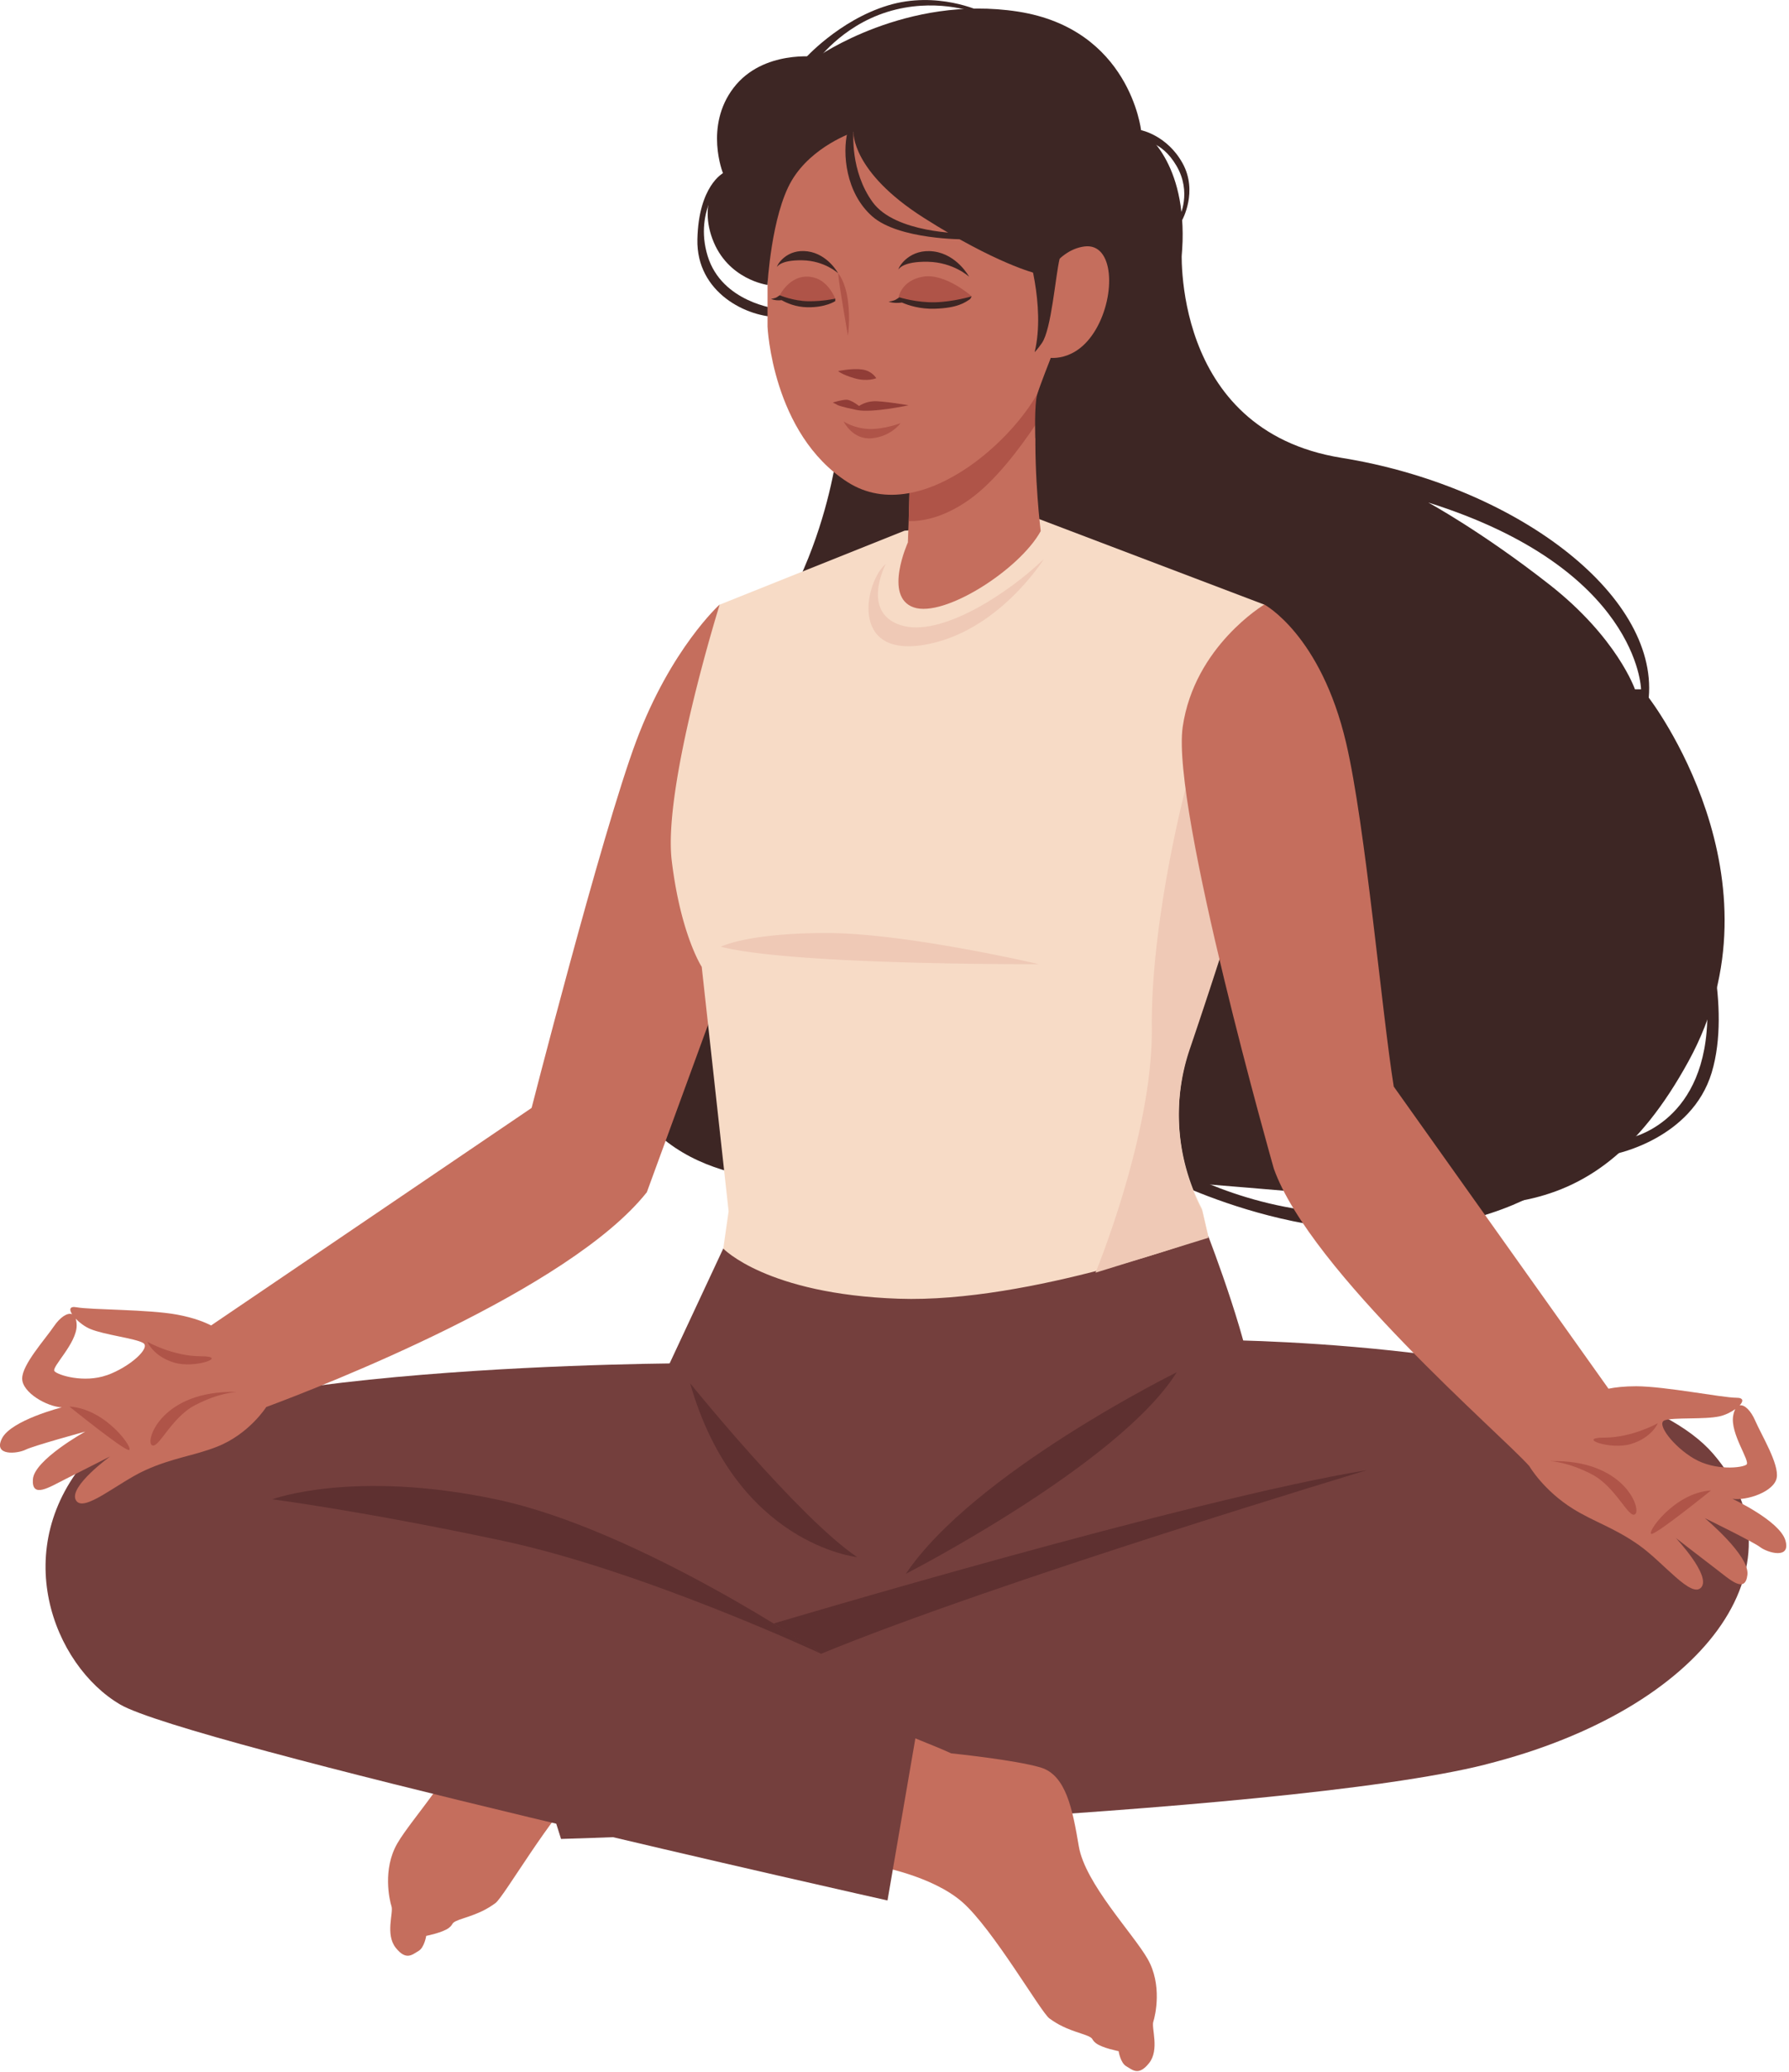 <?xml version="1.0" encoding="UTF-8"?> <svg xmlns="http://www.w3.org/2000/svg" width="330" height="382" fill="none"><g clip-path="url(#a)"><path fill="#3D2624" d="M133.36 31.94s-4.5 2.34-4.72 12.2c-.21 9.86 9.23 14.43 15.19 14.32l-.52-1.54s-10.15-1.12-12.78-9.73 3.1-14.45 3.1-14.45l-.28-.8zM297.4 204.02s-2.06 15.59-29.4 21.54-55.54-9.64-55.54-9.64l4.6-.46s15.94 9.24 35.07 8.11 29.96-12.75 29.96-12.75l15.3-6.8z"></path><path fill="#3D2624" d="M304.13 128.63c1.7-19.27-24.94-39.11-56.68-44.22S218 45.45 218 45.45l-63.41 36.49s-2.93 30.25-24.06 47.26c-21.14 17-24.77 57.24-14.85 73.11s27.49 17 54.84 15.3 40.02-.28 70.42 2.27 52.07 9.46 70.53-24.23-7.34-67.02-7.34-67.02m-2.55-1.55s-3.26-9.49-15.73-19.27-22.39-15.16-22.39-15.16c38.82 12.19 39.25 34.43 39.25 34.43z"></path><path fill="#C56E5D" d="M132.74 111.46s-8.98 8.1-15.36 25.11c-6.38 17-19.84 69.71-19.84 69.71l21.76 13.57 21.03-57.49z"></path><path fill="#F7DBC6" d="M219.45 193.21a37.92 37.92 0 0 0 2.28 29.68l1.17 5.05 3.2 13.8c-21.92 19.03-52.37 25.44-71.09 21.31-18.74-4.14-23.5-19.47-23.5-19.47l2.89-20.26-4.96-45.07s-3.88-5.92-5.53-19.56c-1.66-13.65 8.84-47.21 8.84-47.21l34.11-13.64 24.88-2.12 41.49 15.76 5.37 13.45c-.19 7.43-5.67 26.56-11.39 44.63-2.71 8.58-5.47 16.93-7.76 23.67z"></path><path fill="#C56E5D" d="M191.97 97.92c-3.9 7.1-17.81 16.01-23.43 14.06s-1.07-11.97-1.07-11.97c.05-1.42.1-2.73.14-3.94.26-8.02.21-11.4.21-11.4l24.15-15.98c-.57 2.92-.84 6.25-.94 9.6-.29 9.75.94 19.63.94 19.63"></path><path fill="#AF5448" d="M191.97 68.69c-.57 2.92-.84 6.25-.94 9.6-2.77 4.15-7.38 10.37-12.17 13.78-4.95 3.53-9 4.06-11.24 4 .26-8.02.21-11.4.21-11.4l24.15-15.98z"></path><path fill="#C56E5D" d="M141.58 60.2s.84 19.77 14.76 28.68 33.41-9.74 36.75-20.05c3.34-10.3 2.23-32.57 2.23-32.57s-18.37-12.25-32.3-12.25-21.44 6.96-21.44 6.96z"></path><path fill="#3D2624" d="M157.44 24.39s-.41 7.27 12.95 15.76S191 50.38 191 50.38l2.83 15.61s-1.94 4.9-2.49 6.68c-.59 1.94-.36 8.12-.36 8.12s11.29-1.67 15.19-12.11c0 0 11.55-8.63 11.97-24.22S210.48 24 210.48 24 208.4 5.35 187.79 2.14c-20.61-3.2-37.03 8.35-37.03 8.35s-10.02-1.39-15.45 5.71-1.95 15.73-1.95 15.73-4.73 4.59-1.95 12.11 10.16 8.49 10.16 8.49.7-12.81 4.45-19.21c3.76-6.4 11.41-8.94 11.41-8.94z"></path><path fill="#C56E5D" d="M191.97 52.68s2.64-6.54 8.07-7.24 5.85 8.91 2.09 15.31-9.05 5.15-9.05 5.15z"></path><path fill="#3D2624" d="M189.32 45.41s3.62 10.89 1.53 19.52c0 0 .59-.58 1.35-1.7 1.75-2.55 2.47-12.22 3.26-15.54l-6.14-2.29zM150.49 11.48s4.55-6.59 13.18-9.28 15.87 0 15.87 0l1.39-.09s-8.07-3.88-17.17-1.1c-9.09 2.77-15.41 9.92-15.41 9.92l2.13.56zM210.48 24s4.81.93 7.67 6.12c2.86 5.2-.09 10.47-.09 10.47l-.48-.64s2.3-4.48-.56-9.37-6.54-4.64-6.54-4.64v-1.95zM143.32 49.23s.58-1.32 4.69-1.24c4.12.08 6.59 2.39 6.59 2.39s-1.89-3.54-5.64-4.04c-3.75-.49-5.56 2.31-5.64 2.88zM157.44 24.39s-.65 7.13 3.53 12.88 16.52 5.75 16.52 5.75l.49 1.11s-12.19.1-17.11-4.26-5.48-11.66-4.55-15.48h1.12M165.73 49.69s.67-1.52 5.42-1.43c4.76.1 7.61 2.76 7.61 2.76s-2.19-4.09-6.52-4.66-6.42 2.66-6.52 3.33z"></path><path fill="#913D37" d="M154.6 68.41s.63.63 2.99 1.32c2.37.7 4.04 0 4.04 0s-.71-1.32-2.55-1.6-4.48.28-4.48.28"></path><path fill="#AF5448" d="M154.6 50.38s1.31 1.39 1.8 5.01 0 6.47 0 6.47-1.66-9.47-1.8-11.48M143.84 54.42s2.02.87 4.56 1.15 5.67-.52 5.67-.52-1.17-3.13-3.86-3.86c-4.25-1.15-6.37 3.24-6.37 3.24zM165.73 54.93s.42-3.21 4.53-3.92c4.11-.7 8.98 3.61 8.98 3.61s-8.08 3.85-13.5.3z"></path><path fill="#3D2624" d="M149.07 55.54c-2.74-.05-5.23-1.11-5.23-1.11l-.52.35c-.34.23-1.1.32-1.1.32.74.32 1.5.3 1.96.24.95.54 2.63 1.28 4.78 1.31 3.41.05 5.12-1.14 5.12-1.14v-.46s-2.26.53-5 .49zM179.23 54.63s-3.3 1.01-6.73 1.1c-3.42.09-6.59-.91-6.59-.91l-.64.4c-.41.26-1.36.4-1.36.4.93.3 1.89.24 2.47.16 1.21.53 3.34 1.22 6.02 1.14 4.26-.13 5.58-1.14 6.51-1.75.13-.09.32-.54.32-.54"></path><path fill="#913D37" d="M154.6 74.72s.7.32 3.51.88 9.5-.88 9.5-.88-4.93-.84-6.51-.74c-1.57.09-2.64.87-2.64.87s-1.44-1.15-2.32-1.15-2.51.51-2.51.51l.96.51z"></path><path fill="#AF5448" d="M155.61 77.7s1.91 1.3 4.7 1.39c2.78.09 5.8-1.07 5.8-1.07s-1.68 2.41-5.25 2.78-5.25-3.1-5.25-3.1"></path><path fill="#743F3D" d="m121.43 255.84 11.98-25.65s7.97 8.4 32.31 9.25 57.17-11.5 57.17-11.5 8.41 21.7 8.41 29.78-48.03 39.96-48.03 39.96l-28.48-2.13z"></path><path fill="#C56E5D" d="M120.07 297.68s-7.87 3.06-10.56 4.32c0 0-11.76 1.2-16.48 2.6-4.72 1.39-5.91 7.72-7.07 14.55s-9.96 16-12.69 20.75c-2.73 4.76-1.43 10.41-1.05 11.58s-1.18 5.16.78 7.63 3.1 1.2 4.19.59 1.43-2.79 1.43-2.79 3.04-.59 4.18-1.47-.03-.89 2.78-1.8 4.25-1.63 5.82-2.78 10.43-16.54 16.08-21.46 15.82-6.65 15.82-6.65z"></path><path fill="#743F3D" d="M274.09 325.3c-19.19 4.84-60.87 8.24-98.22 10.45-38.48 2.28-72.38 3.29-72.38 3.29l-5.7-18.1-5.06-16.05 111.86-22.18s-3.04-23.16 21.32-35.64c0 0 72.54.58 90.12 20.98 17.57 20.4-1.42 47.04-41.95 57.24z"></path><path fill="#C56E5D" d="M164.89 318.94s7.87 3.06 10.56 4.32c0 0 11.76 1.2 16.48 2.6 4.72 1.39 5.91 7.72 7.07 14.55s9.96 16 12.69 20.75c2.73 4.76 1.43 10.41 1.05 11.58s1.18 5.16-.78 7.63-3.1 1.2-4.19.59c-1.1-.61-1.43-2.79-1.43-2.79s-3.04-.59-4.18-1.47.03-.89-2.78-1.8-4.25-1.63-5.82-2.78-10.43-16.54-16.08-21.46-15.82-6.65-15.82-6.65z"></path><path fill="#743F3D" d="M127.58 251.34s-95.64 0-110.95 17c-15.3 17-6.8 38.68 5.53 45.91s141.55 36.13 141.55 36.13l6.8-39.53-19.06-5.95 10.21-13.67z"></path><path fill="#5E3030" d="M127.3 255.03s19.96 24.71 30.81 32.05c0 0-22.31-2.29-30.81-32.05M50.22 276.42s16.58 2.13 42.51 7.65c25.93 5.53 58.73 20.83 58.73 20.83s-33.64-22.95-60-28.48-41.23 0-41.23 0z"></path><path fill="#5E3030" d="M142.71 299.32s77.12-23.02 109.43-28.27c0 0-68.31 20.53-100.68 33.85zM217.06 253s-37.39 18.45-49.97 37.16c0 0 39.41-20.21 49.97-37.16"></path><path fill="#C56E5D" d="M119.31 219.85s-6.35-15.45-21.24-15.59l-59.13 40.11c-1.14-.59-3.14-1.41-6.23-1.99-5.33-.99-15.85-.87-18.58-1.36-1.31-.24-1.39.42-.83 1.28-.87-.36-2.25.61-3.32 2.18-1.68 2.48-5.89 7.09-5.89 9.68s4.58 5.19 7.31 5.31c0 0-9.29 2.35-11.02 5.7-1.73 3.34 2.85 2.85 4.33 2.11 1.49-.74 11.02-3.34 11.02-3.34s-9.41 5.2-9.66 8.79 2.97 1.49 5.94 0 8.3-4.21 8.3-4.21-7.68 5.57-6.32 8.05 7.68-3.18 12.76-5.49 8.92-2.65 13.2-4.32c6-2.33 9.16-7.35 9.16-7.35 10.57-3.93 55.84-21.54 70.18-39.57zm-99.6 33.69c-4.21 1.49-9.04 0-9.66-.74s4.09-5.08 4.09-8.42c0-.52-.07-.93-.17-1.25.69.72 1.66 1.45 2.64 1.87 2.61 1.11 8.31 1.73 9.79 2.6 1.49.87-2.48 4.46-6.69 5.95z"></path><path fill="#3D2624" d="M314.05 169.02s5.38 16.44 1.7 28.7c-3.68 12.25-17.78 15.02-17.78 15.02l2.27-2.83s13.89-2.34 14.67-21.4c.69-16.93-.85-19.48-.85-19.48z"></path><path fill="#AF5448" d="M27.19 247.39s4.68 2.66 9.88 2.66-1.06 2.34-4.94 1.17-4.94-3.83-4.94-3.83M43.6 256.64s-3.19.11-7.65 2.44c-4.46 2.34-6.8 8.29-7.97 7.33s2.02-10.1 15.62-9.78zM12.8 259.32s9.77 7.9 10.94 8.01-4.03-7.58-10.94-8.01"></path><path fill="#EFC9B6" d="M132.96 174.55s4.82-2.53 19.51-2.53 39.15 5.74 39.15 5.74-45.12.23-58.66-3.21M221.74 223.15l1.17 5.05-20.83 6.44s10.6-25.61 10.39-45.2c-.2-19.59 6.19-43.98 6.19-43.98l8.55 24.35c-2.71 8.58-5.47 16.93-7.76 23.67a37.92 37.92 0 0 0 2.28 29.68z"></path><path fill="#C56E5D" d="M329.33 283.98c-1.08-3.61-9.77-7.65-9.77-7.65 2.7.39 7.69-1.32 8.17-3.86s-2.8-7.86-3.99-10.6c-.76-1.75-1.93-2.96-2.85-2.76.71-.75.76-1.41-.57-1.41-2.77-.02-13.09-2.1-18.51-2.12-2.18 0-3.87.2-5.11.45l-39.61-55.7c-2.19-13.61-5.21-48.07-8.78-63.34-4.68-19.98-15.09-25.53-15.09-25.53s-12.91 7.68-15.06 22.56 16.81 81.44 16.81 81.44c6.73 18.94 42.19 49.2 47.13 54.85 0 0 2.59 4.46 8.05 7.86 3.9 2.43 7.61 3.48 12.17 6.7s9.71 9.95 11.51 7.77-4.71-9.09-4.71-9.09 4.73 3.67 7.37 5.68 5.42 4.68 5.84 1.11c.42-3.58-7.86-10.44-7.86-10.44s8.89 4.33 10.21 5.34 5.73 2.35 4.65-1.26m-16.81-15.03c-3.86-2.24-7.09-6.51-5.46-7.09 1.62-.58 7.33-.12 10.11-.73 1.04-.23 2.13-.76 2.94-1.35-.17.3-.31.68-.4 1.2-.62 3.29 3.2 8.42 2.45 9.04-.75.61-5.77 1.18-9.63-1.07z"></path><path fill="#AF5448" d="M305.8 262.39s-4.68 2.66-9.88 2.66 1.06 2.34 4.94 1.17 4.94-3.83 4.94-3.83M286.01 269.39s3.19.11 7.65 2.44c4.46 2.34 6.8 8.29 7.97 7.33s-2.02-10.1-15.62-9.78zM315.61 274.79s-9.77 7.9-10.94 8.01 4.03-7.58 10.94-8.01"></path><path fill="#EFC9B6" d="M163.38 104s-4.64 8.84 2.73 11.25 20-5.97 26.43-12.17c0 0-8.49 13.66-22.27 15.84-13.77 2.18-10.58-11.92-6.89-14.92"></path></g><defs><clipPath id="a"><path fill="#fff" d="M0 0h329.5v381.83H0z"></path></clipPath></defs></svg> 